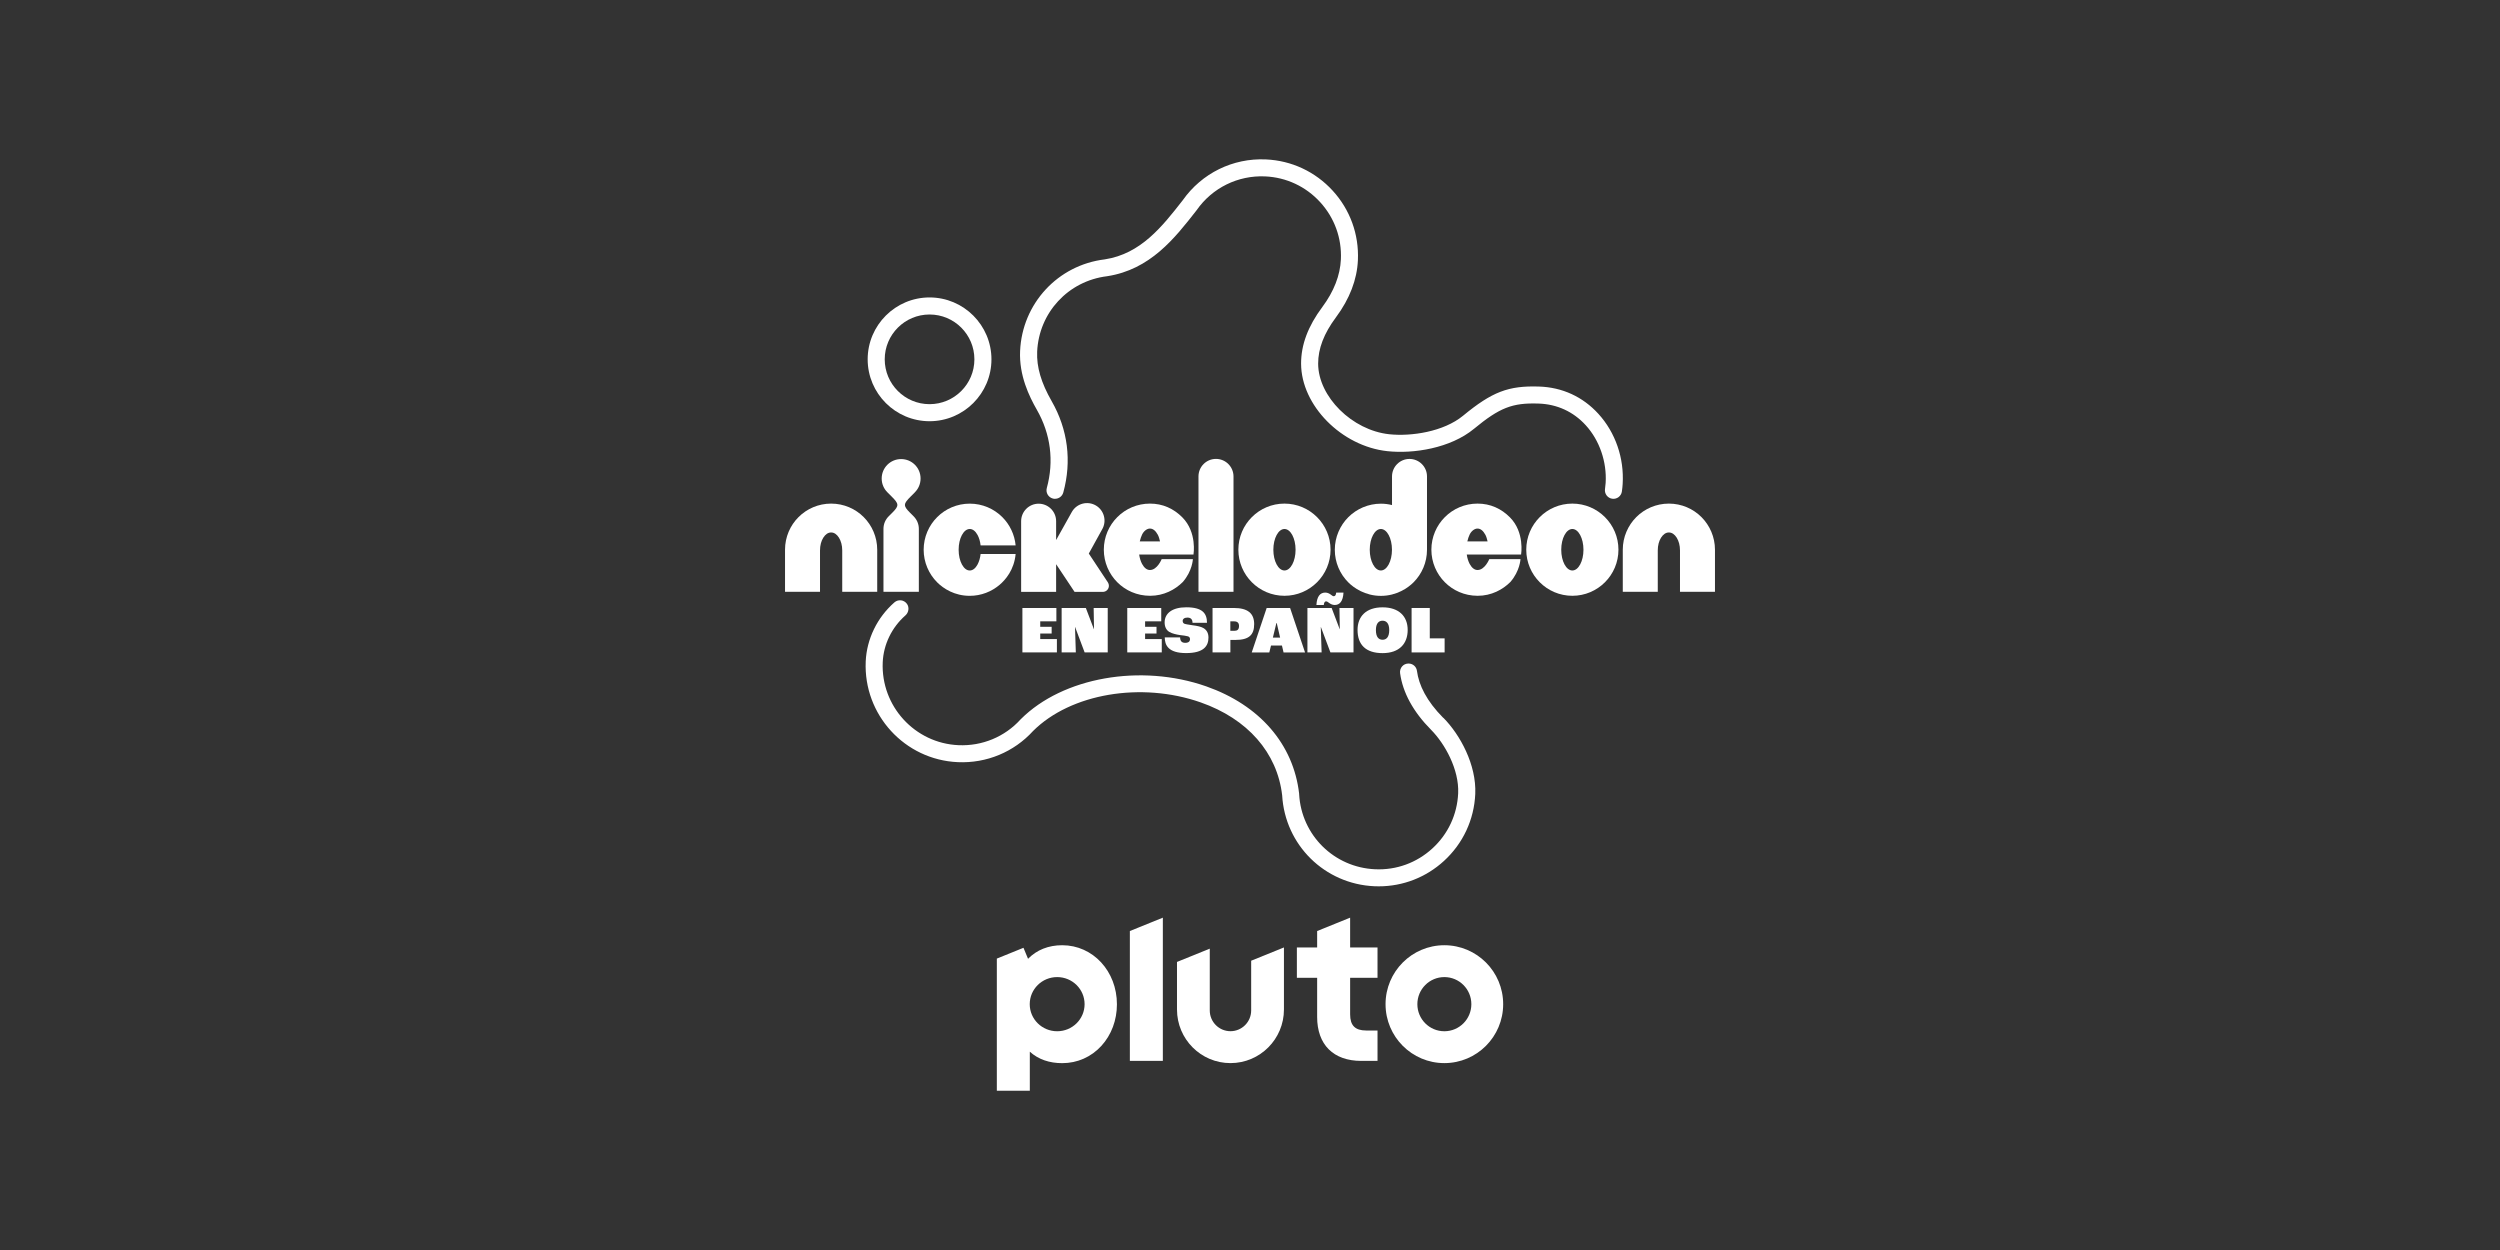 <?xml version="1.0" encoding="utf-8"?>
<svg xmlns="http://www.w3.org/2000/svg" id="_007_-_White_-_Example_-_Delete_before_saving" width="576" height="288" viewBox="0 0 576 288">
  <rect x="0" y="0" width="576" height="288" fill="#333333" stroke="none"/>
  <defs>
    <style>.cls-1{fill:#fff;stroke-width:0px;}</style>
  </defs>
  <path class="cls-1" d="M332.78,217.78c-7.48,0-13.55,6.08-13.55,13.58s6.07,13.58,13.55,13.58,13.55-6.08,13.55-13.58-6.07-13.58-13.55-13.58ZM332.78,237.6c-3.44,0-6.22-2.79-6.22-6.24s2.79-6.24,6.22-6.24,6.22,2.79,6.22,6.24-2.79,6.24-6.22,6.24Z"/>
  <path class="cls-1" d="M317.38,225.29v-7h-6.31v-6.86l-7.6,3.08v3.78h-4.67v7h4.67v9.03c0,3.13.92,5.7,2.67,7.44,1.75,1.75,4.33,2.67,7.47,2.67h3.77v-7h-2.59c-2.57,0-3.72-1.15-3.72-3.73v-8.41h6.31Z"/>
  <path class="cls-1" d="M288.27,221.35v11.46c0,2.64-2.14,4.78-4.77,4.78s-4.77-2.14-4.77-4.78v-14.24l-7.55,3.06v10.96c0,6.82,5.51,12.35,12.32,12.35s12.32-5.53,12.32-12.35v-14.3l-7.55,3.06Z"/>
  <path class="cls-1" d="M260.32,214.51v29.92h7.6v-33l-7.6,3.08Z"/>
  <path class="cls-1" d="M244.73,217.78c-3.17,0-5.87,1.08-7.87,3.13l-1.05-2.54-6.14,2.49v30.44h7.6v-8.99c1.98,1.79,4.53,2.64,7.47,2.64,3.47,0,6.67-1.41,9.02-3.98,2.31-2.53,3.58-5.93,3.58-9.58,0-7.63-5.53-13.61-12.6-13.61ZM243.57,237.6c-3.49,0-6.32-2.79-6.32-6.24s2.83-6.24,6.32-6.24,6.32,2.79,6.32,6.24-2.83,6.24-6.32,6.24Z"/>
  <path class="cls-1" d="M214.17,68.53c-7.86,0-14.26,6.4-14.26,14.26s6.4,14.26,14.26,14.26,14.26-6.4,14.26-14.26-6.4-14.26-14.26-14.26M214.17,72.46c5.71,0,10.33,4.63,10.33,10.33s-4.63,10.33-10.33,10.33-10.33-4.63-10.33-10.33,4.63-10.33,10.33-10.33"/>
  <path class="cls-1" d="M243.08,114.93c-.17,0-.35-.02-.52-.07-1.05-.29-1.66-1.37-1.38-2.41,1.7-6.21.9-12.45-2.29-18.04-1.78-3.11-4.11-7.89-3.86-13.54.48-10.92,8.69-19.8,19.51-21.11,8.31-1.28,13.22-7.55,17.96-13.62,4.39-6.23,11.54-9.75,19.14-9.41,5.93.26,11.4,2.82,15.41,7.2,4.01,4.38,6.07,10.07,5.81,16-.2,4.5-1.9,8.93-5.05,13.17-2.78,3.73-4.12,7.23-4.11,10.7.03,7.6,7.83,15.34,16.38,16.25,5.04.54,12.52-.57,17.01-4.27,6.69-5.51,10.45-6.95,17.49-6.72,5.37.17,10.1,2.35,13.69,6.29,3.92,4.3,5.96,10.19,5.59,16.16-.03.54-.09,1.1-.18,1.73-.15,1.07-1.14,1.82-2.22,1.67-1.07-.15-1.82-1.14-1.67-2.22.07-.53.12-.99.15-1.43.3-4.84-1.41-9.81-4.58-13.28-2.86-3.14-6.63-4.87-10.91-5-6.02-.2-8.94.95-14.86,5.83-5.4,4.45-13.9,5.79-19.93,5.14-10.57-1.13-19.86-10.54-19.89-20.15-.01-4.35,1.58-8.62,4.89-13.06,2.67-3.59,4.11-7.29,4.28-10.99.22-4.89-1.48-9.57-4.78-13.18-3.3-3.61-7.8-5.71-12.68-5.93-6.27-.27-12.17,2.63-15.78,7.79-.02.03-.04.05-.06.08-4.98,6.38-10.62,13.6-20.56,15.13-8.97,1.09-15.72,8.4-16.12,17.39-.15,3.52.91,7.15,3.35,11.41,3.73,6.52,4.65,13.79,2.67,21.03-.24.87-1.03,1.45-1.89,1.45"/>
  <path class="cls-1" d="M384.51,116.03c-2.92,0-5.6,1.19-7.51,3.11-1.91,1.91-3.11,4.59-3.11,7.51v9.7h8.06v-4.25s0-5.29,0-5.29c0-1.16.28-2.16.75-2.92.48-.76,1.09-1.21,1.81-1.21.72,0,1.33.45,1.81,1.21.47.77.75,1.76.75,2.92v9.54h8.06v-9.7c0-2.92-1.2-5.6-3.11-7.51-1.91-1.92-4.59-3.11-7.51-3.11"/>
  <path class="cls-1" d="M362.27,131.44c-1.41,0-2.56-2.14-2.56-4.78s1.15-4.78,2.56-4.78,2.56,2.14,2.56,4.78-1.15,4.78-2.56,4.78M362.27,116.03c-5.87,0-10.62,4.76-10.62,10.62s4.76,10.62,10.62,10.62,10.62-4.76,10.62-10.62-4.76-10.62-10.62-10.62"/>
  <path class="cls-1" d="M338.07,124.75c.14-.62.34-1.17.53-1.57.36-.77,1.09-1.4,1.81-1.4.73,0,1.32.52,1.82,1.43.22.39.41,1.08.51,1.53h-4.67ZM340.41,116.03c-2.92,0-5.6,1.19-7.51,3.11-1.92,1.91-3.11,4.59-3.11,7.51,0,2.92,1.2,5.6,3.11,7.51,1.86,1.86,4.49,3.11,7.56,3.11,3.15,0,5.76-1.41,7.53-3.18,2.22-2.55,2.33-5.27,2.33-5.27h-7.19s-1,2.51-2.71,2.51c-.72,0-1.33-.52-1.81-1.4-.32-.61-.55-1.34-.67-2.17h12.52s.86-5.11-2.57-8.56c-1.99-2.01-4.52-3.18-7.48-3.17"/>
  <path class="cls-1" d="M318.15,131.44c-1.41,0-2.56-2.14-2.56-4.78s1.15-4.78,2.56-4.78,2.56,2.14,2.56,4.78-1.15,4.78-2.56,4.78M328.77,126.66h.01s0-16.89,0-16.89c0-2.23-1.81-4.03-4.03-4.03-2.23,0-4.03,1.81-4.03,4.04v6.59c-.82-.21-1.68-.32-2.56-.32-2.92,0-5.6,1.2-7.51,3.11-1.91,1.91-3.11,4.59-3.11,7.51,0,2.92,1.19,5.6,3.11,7.51h0c1.22,1.23,3.85,3.11,7.51,3.11,3.66,0,6.29-1.88,7.51-3.11h0c1.92-1.91,3.11-4.59,3.11-7.51,0,0,0,0,0,0"/>
  <path class="cls-1" d="M295.94,131.44c-1.41,0-2.56-2.14-2.56-4.78s1.15-4.78,2.56-4.78,2.56,2.14,2.56,4.78-1.15,4.78-2.56,4.78M295.94,116.03c-5.87,0-10.62,4.76-10.62,10.62s4.76,10.62,10.62,10.62,10.62-4.76,10.62-10.62-4.76-10.62-10.62-10.62"/>
  <path class="cls-1" d="M280.16,105.73c-2.23,0-4.03,1.81-4.03,4.03v26.59s8.07,0,8.07,0v-26.59c-.01-2.23-1.82-4.03-4.04-4.03"/>
  <path class="cls-1" d="M262.6,124.75c.14-.62.34-1.17.53-1.57.36-.77,1.09-1.4,1.81-1.4.73,0,1.32.52,1.82,1.43.22.39.41,1.08.51,1.53h-4.67ZM264.94,116.03c-2.92,0-5.6,1.19-7.51,3.11-1.92,1.91-3.11,4.59-3.11,7.51,0,2.92,1.2,5.6,3.11,7.51,1.86,1.86,4.49,3.11,7.56,3.11,3.15,0,5.76-1.41,7.53-3.18,2.22-2.55,2.32-5.27,2.32-5.27h-7.19s-1,2.51-2.71,2.51c-.72,0-1.33-.52-1.81-1.4-.32-.61-.55-1.34-.67-2.17h12.52s.86-5.11-2.57-8.56c-1.99-2.01-4.52-3.18-7.48-3.17"/>
  <path class="cls-1" d="M255.49,134.95c0-.27-.08-.52-.21-.73l-4.42-6.68,3.06-5.55c1.13-1.92.49-4.39-1.42-5.52-1.92-1.13-4.39-.49-5.52,1.43l-3.65,6.53v-4.35c0-2.23-1.81-4.03-4.03-4.03s-4.03,1.81-4.03,4.03v16.29h8.06v-6.38l4.25,6.38h6.51s0,0,0,0c.78,0,1.4-.63,1.4-1.4"/>
  <path class="cls-1" d="M225.24,130.04c-.48.88-1.09,1.4-1.81,1.4-.72,0-1.33-.52-1.81-1.4-.47-.89-.75-2.03-.75-3.38,0-1.34.28-2.49.75-3.38.48-.88,1.09-1.39,1.81-1.4.72,0,1.33.52,1.81,1.4.35.66.59,1.46.69,2.38h8.07c-.24-2.53-1.37-4.82-3.06-6.51-1.91-1.92-4.59-3.11-7.51-3.11-2.92,0-5.6,1.19-7.51,3.11-1.92,1.91-3.11,4.59-3.11,7.51,0,2.92,1.2,5.6,3.11,7.51,1.47,1.47,4.03,3.11,7.51,3.11,2.61,0,5.03-.96,6.88-2.54,1.35-1.14,3.35-3.44,3.69-7.09h-8.07c-.1.92-.34,1.72-.69,2.38"/>
  <path class="cls-1" d="M210.79,113.42c.81-.81,1.31-1.93,1.31-3.17s-.5-2.36-1.31-3.17c-.81-.81-1.93-1.31-3.17-1.31s-2.36.5-3.17,1.31c-.81.81-1.31,1.93-1.31,3.17s.5,2.36,1.31,3.17l.99.99c1.65,1.65,1.77,2.09.2,3.66,0,0-.9.9-.9.9-.74.74-1.19,1.76-1.19,2.88v14.5h8.15v-14.5c0-1.13-.46-2.14-1.19-2.88l-.9-.9c-1.57-1.57-1.45-2.01.2-3.66l.99-.99Z"/>
  <path class="cls-1" d="M191.49,116.03c-2.92,0-5.6,1.19-7.51,3.11-1.92,1.91-3.11,4.59-3.11,7.51v9.7h8.06v-4.25s0-5.29,0-5.29c0-1.16.28-2.16.75-2.92.48-.76,1.09-1.21,1.81-1.21.72,0,1.33.45,1.81,1.21.47.77.75,1.76.75,2.92v9.54h8.06v-9.7c0-2.92-1.2-5.6-3.11-7.51-1.91-1.92-4.59-3.11-7.51-3.11"/>
  <path class="cls-1" d="M235.56,140.08h7.83v3.08h-3.72v1.26h2.63v1.54h-2.63v1.28h3.84v3.08h-7.95v-10.24Z"/>
  <path class="cls-1" d="M244.59,140.08h5.59l1.85,4.87h.03l-.08-4.87h3.24v10.24h-5.32l-2.19-5.84h-.03l.19,5.84h-3.27v-10.24Z"/>
  <path class="cls-1" d="M259.72,140.08h7.83v3.08h-3.72v1.26h2.63v1.54h-2.63v1.28h3.84v3.08h-7.95v-10.24Z"/>
  <path class="cls-1" d="M268.35,146.85h3.55c0,.78.33,1.26,1.17,1.26s1.11-.4,1.11-.83c0-.34-.14-.59-.53-.68-.34-.11-1.09-.2-1.77-.28-.76-.11-1.82-.33-2.46-.72-.67-.4-1.09-1.14-1.09-2.19,0-2.09,1.74-3.49,4.98-3.49,3.75,0,4.78,1.4,4.78,3.58h-3.33c0-.82-.42-1.21-1.18-1.21-.72,0-1.09.34-1.09.76,0,.33.14.53.37.65.3.12,1.03.23,1.91.36,1.09.14,1.9.31,2.49.64.75.44,1.17,1.15,1.17,2.19,0,1.9-1.03,3.58-5.15,3.58s-4.92-1.84-4.92-3.63Z"/>
  <path class="cls-1" d="M279.37,140.08h4.92c3.18,0,4.67,1.23,4.67,3.72s-1.21,3.64-4.3,3.64h-1.18v2.88h-4.11v-10.24ZM284.4,145.34c.65,0,1.07-.26,1.07-1.11,0-.75-.41-1.07-1.14-1.07h-.86v2.18h.92Z"/>
  <path class="cls-1" d="M295.36,148.73h-2.52l-.39,1.59h-4.05l3.44-10.24h5.4l3.44,10.24h-4.95l-.37-1.59ZM294.94,146.91l-.78-3.36h-.08l-.81,3.36h1.67Z"/>
  <path class="cls-1" d="M301.22,140.08h5.59l1.85,4.87h.03l-.08-4.87h3.24v10.24h-5.32l-2.19-5.84h-.03l.19,5.84h-3.27v-10.24ZM305.36,136.53c.53,0,.97.26,1.23.45l.23.17c.16.12.3.22.48.22.3,0,.5-.23.56-.84h1.68c-.11,1.98-.84,2.86-2.04,2.86-.53,0-.98-.26-1.23-.45l-.25-.17c-.16-.12-.3-.22-.48-.22-.28,0-.48.22-.54.84h-1.7c.11-1.96.84-2.86,2.05-2.86Z"/>
  <path class="cls-1" d="M312.78,145.14c0-3.14,1.99-5.21,5.76-5.21s5.79,2.07,5.79,5.21-1.9,5.34-5.79,5.34-5.76-1.96-5.76-5.34ZM320.08,145.17c0-1.57-.68-2.16-1.54-2.16s-1.53.59-1.53,2.16c0,1.67.69,2.23,1.53,2.23s1.54-.56,1.54-2.23Z"/>
  <path class="cls-1" d="M325.23,140.08h4.19v7h3.42v3.24h-7.61v-10.24Z"/>
  <path class="cls-1" d="M332.53,165.4c-3.86-3.9-5.63-7.54-6.07-10.85-.13-.96-.95-1.67-1.92-1.67-.01,0-.03,0-.04,0-1.19,0-2.08,1.05-1.92,2.23.61,4.43,2.99,8.86,7.16,13.06,3.16,3.19,6.46,9.12,6.22,14.59-.22,4.89-2.32,9.41-5.94,12.72-3.61,3.31-8.29,5.02-13.19,4.8-9.46-.42-16.99-7.85-17.51-17.3v-.1c-1.3-11.41-9.1-20.42-21.4-24.74-15.07-5.28-33.04-2.11-42.71,7.54-.02.02-.05.05-.07.07-3.63,4.01-8.84,6.18-14.3,5.94-10.07-.44-17.91-9.01-17.46-19.11.18-4.09,2.08-8.02,5.23-10.79.75-.66.94-1.83.36-2.65-.69-.97-2.03-1.11-2.9-.35-3.97,3.48-6.38,8.44-6.61,13.61-.54,12.26,8.98,22.67,21.22,23.2,6.6.3,12.93-2.33,17.35-7.19,8.67-8.62,24.9-11.38,38.6-6.58,10.81,3.79,17.65,11.59,18.78,21.42.66,11.44,9.79,20.44,21.26,20.94.34.01.67.02,1,.02,5.58,0,10.88-2.06,15.02-5.85,4.39-4.02,6.95-9.5,7.21-15.45.29-6.69-3.48-13.62-7.35-17.53Z"/>
</svg>